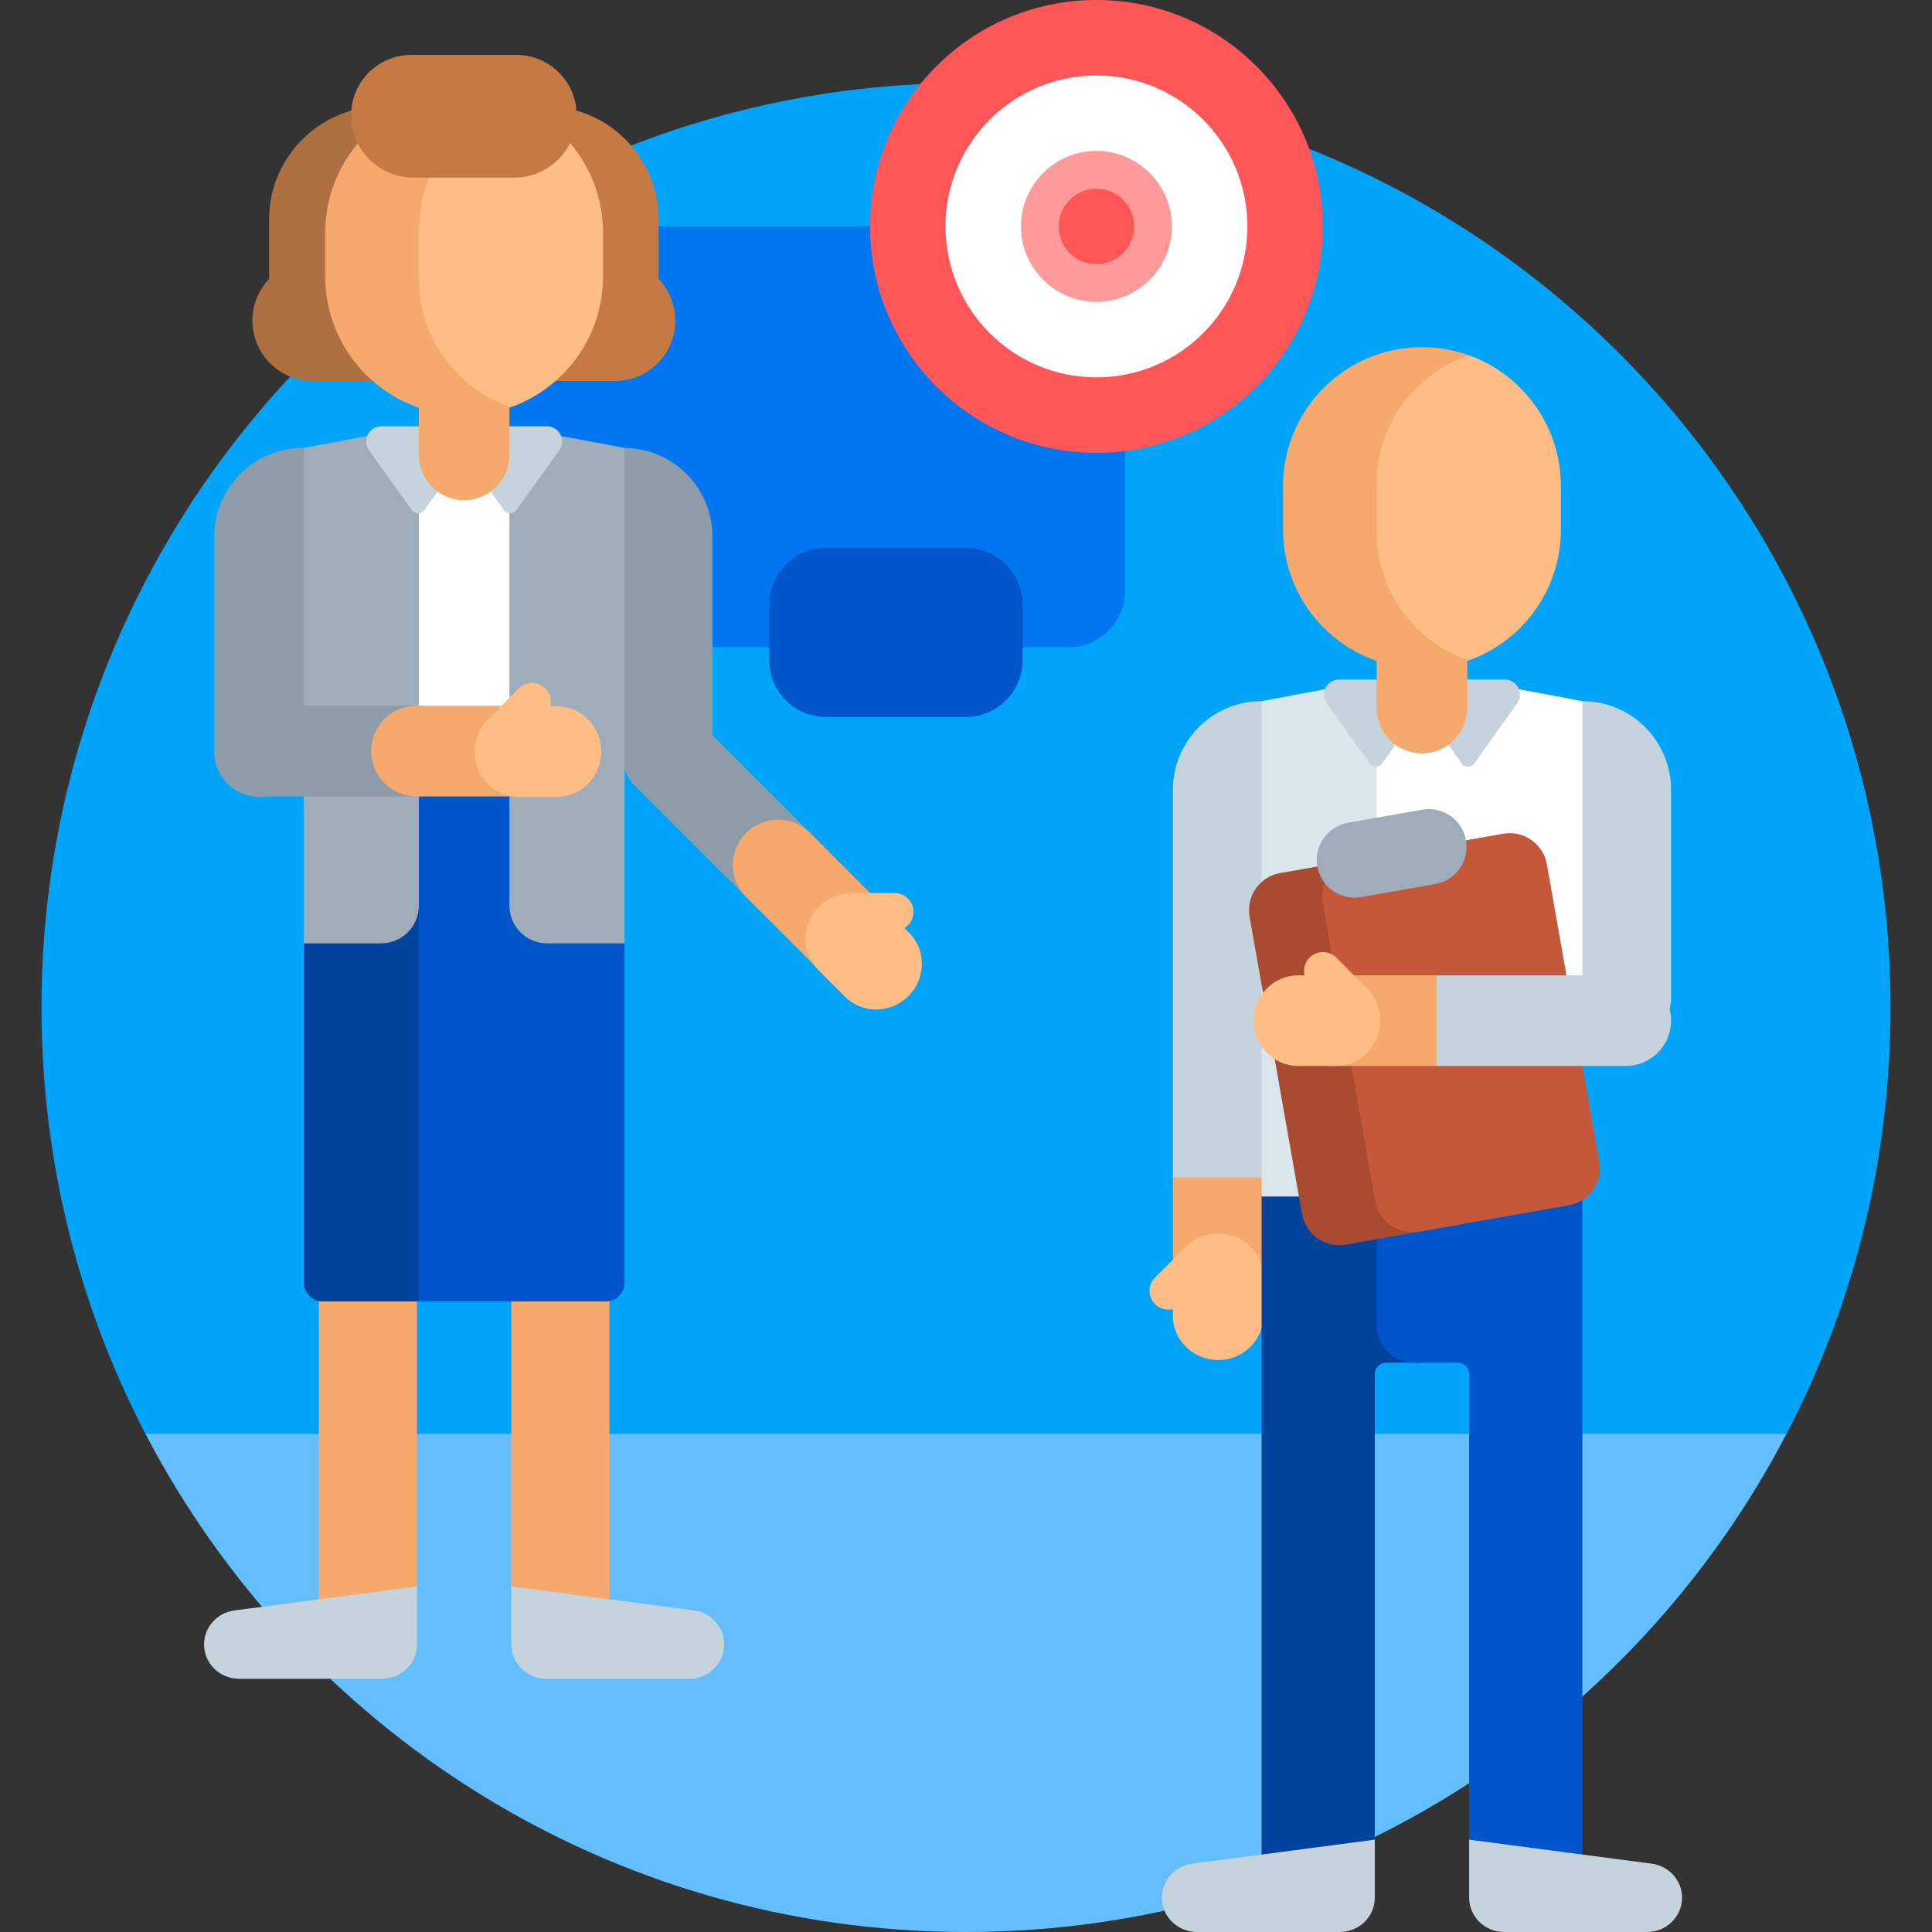 <?xml version="1.0" encoding="UTF-8"?>
<svg xmlns="http://www.w3.org/2000/svg" id="Capa_1" viewBox="0 0 512 512">
  <rect x="0" y="0" width="512" height="512" fill="#333333" stroke="none"/>
  <g>
    <path d="m455.66 390c.648-1.114 1.287-2.233 1.918-3.358 1.23-2.193 14.7-4.407 15.864-6.642 17.606-33.81 27.558-72.243 27.558-113 0-135.31-109.69-245-245-245s-245 109.69-245 245c0 40.757 9.952 79.19 27.559 113 .841 1.616 11.706 3.221 12.582 4.815.957 1.741 1.934 3.47 2.932 5.185z" fill="#00a4fb"></path>
    <path d="m38.559 380c40.846 78.438 122.888 132 217.441 132s176.595-53.562 217.441-132z" fill="#65befc"></path>
    <path d="m283.136 171.561h-137.136c-8.284 0-15-6.716-15-15v-81.561c0-8.284 6.716-15 15-15h137.136c8.284 0 15 6.716 15 15v81.561c0 8.284-6.715 15-15 15z" fill="#0077f0"></path>
    <path d="m256 190h-37.136c-8.284 0-15-6.716-15-15v-14.812c0-8.284 6.716-15 15-15h37.136c8.284 0 15 6.716 15 15v14.812c0 8.284-6.716 15-15 15z" fill="#0055ca"></path>
    <circle cx="290.568" cy="60" fill="#ff5757" r="60"></circle>
    <circle cx="290.568" cy="60" fill="#fff" r="40"></circle>
    <circle cx="290.568" cy="60" fill="#ff9a9a" r="20"></circle>
    <circle cx="290.568" cy="60" fill="#ff5757" r="10"></circle>
    <path d="m215.514 221.558-26.705-26.705v-52.638c0-12.988-10.528-23.516-23.516-23.516-6.928 0-12.544 5.616-12.544 12.544v35.75h12.06v32.196c0 .107.002.214.004.321-.082 3.175 1.087 6.376 3.51 8.799l30.22 30.22c4.686 4.687 12.284 4.687 16.971 0 4.686-4.686 4.686-12.284 0-16.971z" fill="#8d9ca8"></path>
    <path d="m233.31 256.325c4.686-4.686 4.686-12.284 0-16.971l-18.621-18.621c-4.686-4.686-12.284-4.686-16.971 0-4.686 4.686-4.686 12.284 0 16.971l18.621 18.621c4.686 4.686 12.284 4.686 16.971 0z" fill="#f6a96c"></path>
    <path d="m240.929 247.176-1.239-1.239c1.44-.878 2.401-2.463 2.401-4.272 0-2.761-2.239-5-5-5h-10c-.241 0-.478.018-.711.051-3.331-.219-6.764.965-9.34 3.542-4.686 4.686-4.767 12.203-.181 16.79l7.099 7.1c4.587 4.586 12.104 4.505 16.79-.181 4.686-4.687 4.767-12.205.181-16.791z" fill="#ffbd86"></path>
    <path d="m92.837 131.243c0-6.928-5.616-12.544-12.544-12.544-12.987 0-23.516 10.528-23.516 23.516v56.974c0 6.627 5.373 12 12 12s12-5.373 12-12v-32.196h12.06z" fill="#8d9ca8"></path>
    <path d="m136.411 72.43v-14.259c0-16.568-13.432-30-30-30h-5.093c-16.568 0-30 13.432-30 30v15.748c-2.742 2.872-4.425 6.763-4.425 11.047 0 8.836 7.163 16 16 16h43.574c8.837 0 16-7.164 16-16 0-5.079-2.366-9.605-6.056-12.536z" fill="#ae6f41"></path>
    <path d="m174.539 73.918v-15.747c0-16.568-13.432-30-30-30h-11.409c-16.568 0-30 13.432-30 30v21.794c0 2.761 2.239 5 5 5h6.507c0 8.836 7.163 16 16 16h32.328c8.836 0 16-7.164 16-16 0-4.284-1.684-8.175-4.426-11.047z" fill="#c57a44"></path>
    <path d="m144.385 118.699-9.412-3.508c-3.948-1.471-7.956-2.212-11.972-2.212h-.063c-.905.002-2.538.104-2.538.104-3.144.25-6.276.955-9.371 2.108l-9.412 3.508v23.642 107.659h42.769v-83.191-48.11z" fill="#fff"></path>
    <path d="m98.772 432.66h-14.272v-104.765c0-7.18 5.82-13 13-13 7.18 0 13 5.82 13 13v93.038c0 6.477-5.251 11.727-11.728 11.727z" fill="#f6a96c"></path>
    <path d="m110.5 420.426-48.372 6.36c-4.613.606-8.055 4.459-8.055 9.014 0 5.023 4.16 9.095 9.292 9.095h37.843c5.132 0 9.292-4.072 9.292-9.095z" fill="#c5d3dd"></path>
    <path d="m147.228 432.66h14.272v-104.765c0-7.18-5.82-13-13-13-7.18 0-13 5.82-13 13v93.038c0 6.477 5.251 11.727 11.728 11.727z" fill="#f6a96c"></path>
    <path d="m135.5 420.426 48.372 6.36c4.613.606 8.055 4.459 8.055 9.014 0 5.023-4.16 9.095-9.292 9.095h-37.843c-5.132 0-9.292-4.072-9.292-9.095z" fill="#c5d3dd"></path>
    <path d="m113.977 194.894h-20.932c-2.761 0-5 2.239-5 5v41.617l-7.545 8.489v89.895c0 2.761 2.239 5 5 5h28.477c2.761 0 5-2.239 5-5v-140c0-2.762-2.238-5.001-5-5.001z" fill="#00429c"></path>
    <path d="m156.765 194.894h-51.575v35.094l4.72 6.034c.706.903 1.09 2.017 1.09 3.163v105.71h49.5c2.761 0 5-2.239 5-5v-89.895l-3.735-8.659v-41.447c0-2.761-2.239-5-5-5z" fill="#0055ca"></path>
    <path d="m111 113.56c-3.952.369-7.889.899-11.794 1.631l-18.706 3.508v131.301h20.5c5.523 0 10-4.477 10-10z" fill="#9facba"></path>
    <path d="m146.795 115.191c-3.906-.732-7.842-1.283-11.795-1.652v126.461c0 5.523 4.477 10 10 10h20.5v-131.301z" fill="#9facba"></path>
    <path d="m144.968 112.979h-43.936c-3.255 0-5.147 3.68-3.254 6.327l11.392 15.929c.798 1.115 2.456 1.115 3.254 0l8.949-12.513c.798-1.115 2.456-1.115 3.254 0l8.949 12.513c.798 1.115 2.456 1.115 3.254 0l11.392-15.929c1.893-2.647.001-6.327-3.254-6.327z" fill="#c5d3dd"></path>
    <path d="m135.342 27.015c-3.858-1.373-8.012-2.12-12.342-2.12-20.33 0-36.811 16.481-36.811 36.811v11.534c0 16.128 10.373 29.833 24.811 34.81v12.504c0 6.627 5.373 12 12 12s12-5.373 12-12v-12.504c.114-.039.228-.079.342-.12.683-.243.682-80.672 0-80.915z" fill="#f6a96c"></path>
    <path d="m135.341 27.015c-14.193 5-24.341 18.293-24.341 33.907v13.101c0 15.614 10.149 28.907 24.342 33.907 14.26-5.073 24.469-18.689 24.469-34.69v-11.535c0-16.001-10.21-29.617-24.47-34.69z" fill="#ffbd86"></path>
    <path d="m109.045 14.543h27.768c8.837 0 16 7.163 16 16 0 9.13-7.402 16.532-16.532 16.532h-26.704c-9.13 0-16.532-7.402-16.532-16.532 0-8.836 7.163-16 16-16z" fill="#c57a44"></path>
    <path d="m123.515 199.046c0-6.627-5.373-12-12-12h-42.738c-6.627 0-12 5.373-12 12 0 6.627 5.373 12 12 12h42.738c6.627 0 12-5.373 12-12z" fill="#8d9ca8"></path>
    <path d="m148.681 199.046c0-6.627-5.373-12-12-12h-26.334c-6.627 0-12 5.373-12 12 0 6.627 5.373 12 12 12h26.334c6.628 0 12-5.373 12-12z" fill="#f6a96c"></path>
    <path d="m147.6 187.189h-1.753c.397-1.639-.044-3.439-1.323-4.719-1.953-1.953-5.118-1.953-7.071 0l-7.071 7.071c-.171.171-.326.351-.467.538-2.51 2.201-4.1 5.465-4.1 9.109 0 6.627 5.258 12 11.745 12h10.04c6.486 0 11.745-5.373 11.745-12s-5.259-11.999-11.745-11.999z" fill="#ffbd86"></path>
    <path d="m322.822 295.681c-6.627 0-10.524 5.258-10.524 11.745l-1.476 4.574v26.808c0 6.487 5.373 11.745 12 11.745s12-5.258 12-11.745v-31.382c0-6.487-5.373-11.745-12-11.745z" fill="#f6a96c"></path>
    <path d="m322.822 326.893c-3.644 0-6.908 1.59-9.109 4.1-.188.141-7.609 7.538-7.609 7.538-1.953 1.953-1.953 5.118 0 7.071 1.28 1.28 3.08 1.72 4.719 1.323v1.753c0 6.486 5.373 11.745 12 11.745s12-5.258 12-11.745v-10.04c-.001-6.487-5.374-11.745-12.001-11.745z" fill="#ffbd86"></path>
    <path d="m346.882 198.349c0-6.928-5.616-12.544-12.544-12.544-12.987 0-23.516 10.528-23.516 23.516v24.778 77.901h24v-77.901h12.06z" fill="#c5d3dd"></path>
    <path d="m419.338 185.804c-6.928 0-12.544 5.616-12.544 12.544v35.75h12.06v30.351c0 6.627 5.373 12 12 12s12-5.373 12-12v-55.13c-.001-12.986-10.529-23.515-23.516-23.515z" fill="#c5d3dd"></path>
    <path d="m375.766 312h-36.428c-2.761 0-5 2.239-5 5v184.15h16.468c7.474 0 13.532-6.059 13.532-13.532v-123.47c0-1.657 1.343-3 3-3h8.428c2.761 0 5-2.239 5-5v-39.148c0-2.761-2.239-5-5-5z" fill="#00429c"></path>
    <path d="m414.337 312h-44.5c-2.761 0-5 2.239-5 5v34.148c0 5.523 4.477 10 10 10h11.5c1.657 0 3 1.343 3 3v123.489c0 7.463 6.05 13.513 13.513 13.513h16.487v-184.15c0-2.761-2.238-5-5-5z" fill="#0055ca"></path>
    <path d="m364.338 487.532-48.372 6.36c-4.613.606-8.055 4.459-8.055 9.014 0 5.023 4.16 9.095 9.292 9.095h37.843c5.132 0 9.292-4.072 9.292-9.095z" fill="#c5d3dd"></path>
    <path d="m389.338 487.532 48.372 6.36c4.613.606 8.055 4.459 8.055 9.014 0 5.023-4.16 9.095-9.292 9.095h-37.843c-5.132 0-9.292-4.072-9.292-9.095z" fill="#c5d3dd"></path>
    <path d="m400.632 182.296c-3.906-.732-7.842-1.283-11.795-1.652v1.858l-.528-.206c-3.783-1.471-7.623-2.212-11.472-2.212h-.06c-.867.002-2.432.104-2.432.104-3.013.25-6.013.955-8.979 2.108l-9.018 3.508v123.196l8.49 8.105h54.5v-131.301z" fill="#fff"></path>
    <path d="m364.838 180.665c-3.952.369-7.889.899-11.794 1.631l-18.706 3.508v131.301h30.5z" fill="#d9e7ec"></path>
    <path d="m398.806 180.085h-43.936c-3.255 0-5.147 3.68-3.254 6.327l11.392 15.929c.798 1.115 2.456 1.115 3.254 0l8.949-12.513c.798-1.115 2.456-1.115 3.254 0l8.949 12.513c.798 1.115 2.456 1.115 3.254 0l11.392-15.929c1.893-2.648 0-6.327-3.254-6.327z" fill="#c5d3dd"></path>
    <path d="m389.179 94.12c-3.858-1.373-8.012-2.12-12.342-2.12-20.33 0-36.811 16.481-36.811 36.811v11.534c0 16.128 10.373 29.833 24.811 34.81v12.504c0 6.627 5.373 12 12 12 6.627 0 12-5.373 12-12v-12.504c.114-.039.228-.079.342-.12.683-.242.683-80.672 0-80.915z" fill="#f6a96c"></path>
    <path d="m389.179 94.12c-14.193 5-24.341 18.293-24.341 33.907v13.101c0 15.614 10.149 28.907 24.342 33.907 14.26-5.073 24.469-18.689 24.469-34.69v-11.534c-.001-16.001-10.21-29.617-24.47-34.691z" fill="#ffbd86"></path>
    <path d="m379.218 325.863-22.588 3.983c-5.439.959-10.626-2.673-11.585-8.112l-13.892-78.785c-.959-5.439 2.673-10.626 8.112-11.585l22.588-3.983c5.439-.959 10.626 2.673 11.585 8.112l13.892 78.785c.959 5.44-2.673 10.626-8.112 11.585z" fill="#a94b30"></path>
    <path d="m415.718 319.428-39.68 6.997c-5.439.959-10.626-2.673-11.585-8.112l-13.892-78.785c-.959-5.439 2.673-10.626 8.112-11.585l39.68-6.997c5.439-.959 10.626 2.673 11.585 8.112l13.892 78.785c.959 5.439-2.673 10.625-8.112 11.585z" fill="#c5573a"></path>
    <path d="m380.394 234.268-19.696 3.473c-5.439.959-10.626-2.673-11.585-8.112-.959-5.439 2.673-10.626 8.112-11.585l19.696-3.473c5.439-.959 10.626 2.673 11.585 8.112.959 5.439-2.673 10.626-8.112 11.585z" fill="#9facba"></path>
    <path d="m393.574 270.482c0 6.627-4.412 10.411-9.855 10.411l-3.06 1.589h-28.698c-5.443 0-9.855-5.373-9.855-12s4.412-12 9.855-12h28.698l3.06 1.826c5.443.001 9.855 3.547 9.855 10.174z" fill="#f6a96c"></path>
    <path d="m354.129 253.764s7.397 7.422 7.538 7.609c2.51 2.201 4.1 5.465 4.1 9.109 0 6.627-5.258 12-11.745 12h-10.04c-6.486 0-11.745-5.373-11.745-12s5.258-12 11.745-12h1.753c-.397-1.639.044-3.439 1.323-4.719 1.953-1.952 5.118-1.952 7.071.001z" fill="#ffbd86"></path>
    <path d="m430.853 282.482h-50.193v-24h50.194c6.627 0 12 5.373 12 12-.001 6.628-5.373 12-12.001 12z" fill="#c5d3dd"></path>
  </g>
  <g></g>
  <g></g>
  <g></g>
  <g></g>
  <g></g>
  <g></g>
  <g></g>
  <g></g>
  <g></g>
  <g></g>
  <g></g>
  <g></g>
  <g></g>
  <g></g>
  <g></g>
</svg>
